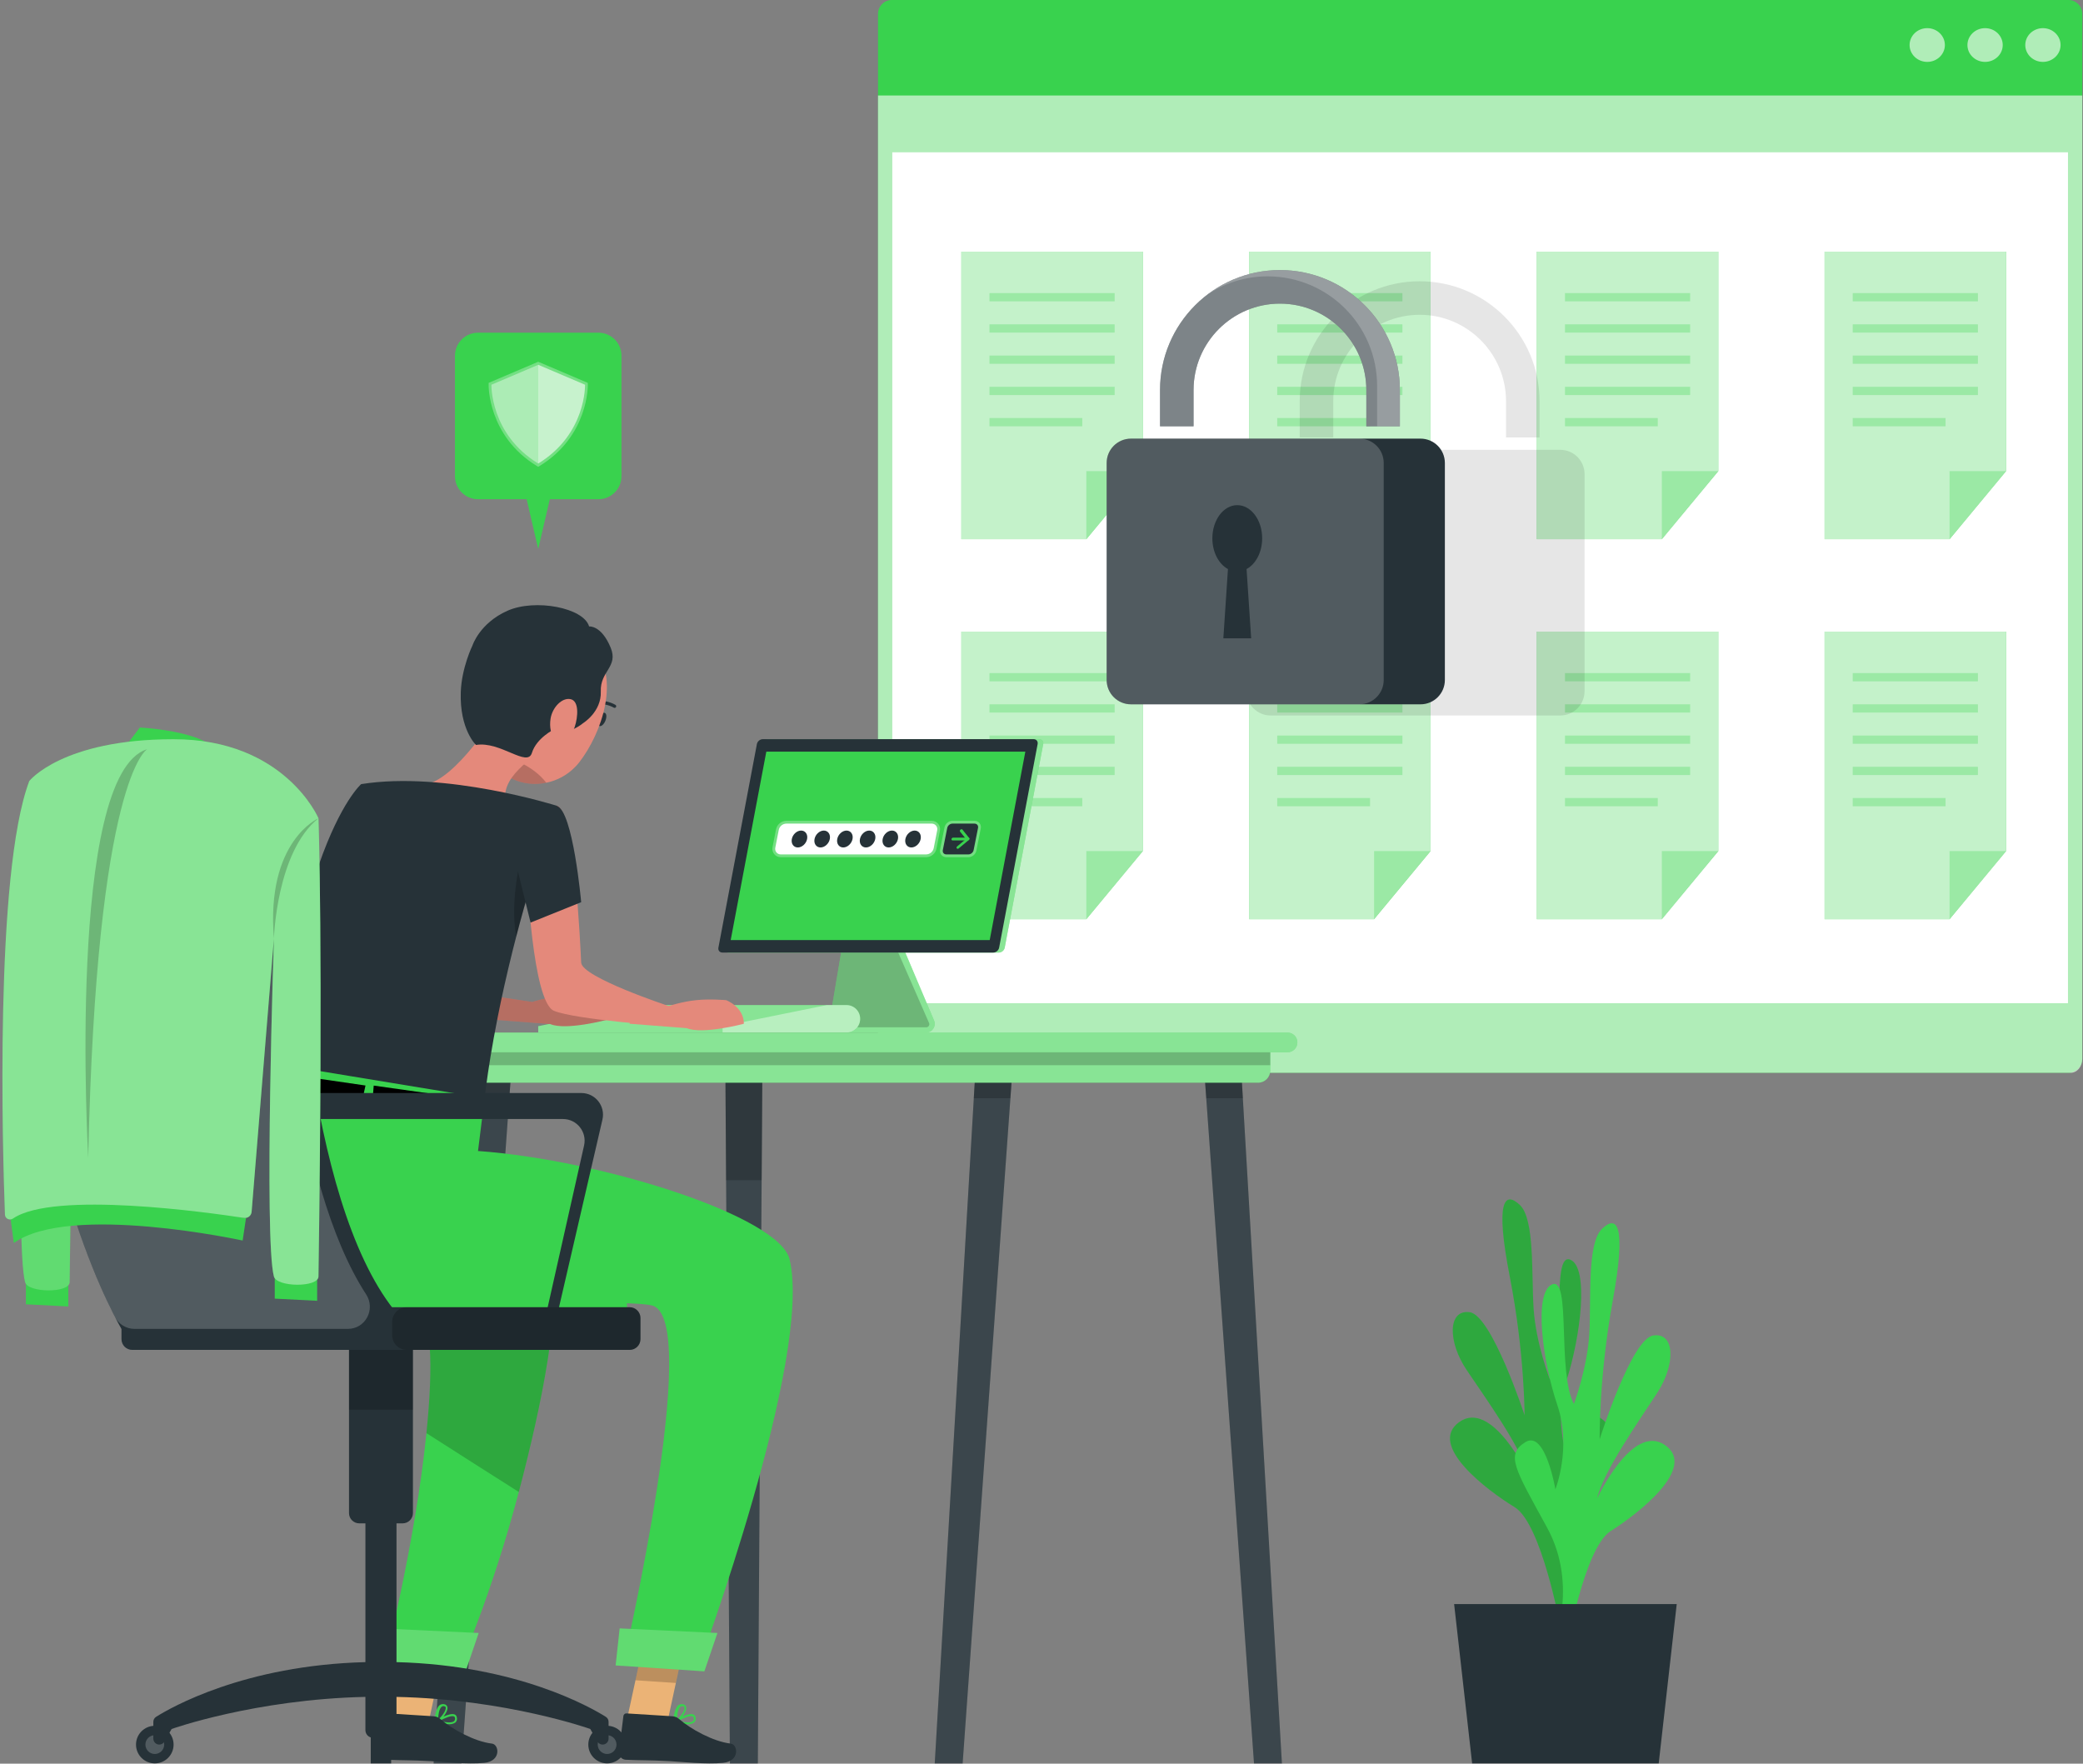<svg width="463" height="392" viewBox="0 0 463 392" fill="none" xmlns="http://www.w3.org/2000/svg">
<rect x="0" y="0" width="463" height="392" fill="#808080" stroke="none"/>
<g clip-path="url(#clip0_82_313)">
<path d="M349.925 360.648C349.925 360.648 343.773 347.227 350.802 333.996C357.83 320.765 359.867 317.649 355.387 314.939C350.907 312.229 348.852 325.523 348.852 325.523C348.852 325.523 345.075 316.377 348.194 306.805C351.312 297.233 353.267 281.643 349.008 279.97C344.75 278.299 348.195 299.419 344.5 306.619C344.5 306.619 341.396 298.604 340.886 290.916C340.375 283.228 341.173 270.951 337.809 267.803C334.446 264.654 332.292 266.833 335.597 283.798C338.902 300.765 338.877 314.556 338.877 314.556C338.877 314.556 331.578 292.3 326.678 291.651C321.78 291.002 321.786 298.21 325.979 304.461C330.172 310.712 338.26 321.913 339.587 327.674C339.587 327.674 331.574 310.926 324.367 316.059C317.16 321.192 330.64 331.308 336.649 334.965C342.658 338.62 346.83 361.535 346.83 361.535L349.925 360.648Z" fill="#39D24E"/>
<path opacity="0.2" d="M349.925 360.648C349.925 360.648 343.773 347.227 350.802 333.996C357.83 320.765 359.867 317.649 355.387 314.939C350.907 312.229 348.852 325.523 348.852 325.523C348.852 325.523 345.075 316.377 348.194 306.805C351.312 297.233 353.267 281.643 349.008 279.97C344.75 278.299 348.195 299.419 344.5 306.619C344.5 306.619 341.396 298.604 340.886 290.916C340.375 283.228 341.173 270.951 337.809 267.803C334.446 264.654 332.292 266.833 335.597 283.798C338.902 300.765 338.877 314.556 338.877 314.556C338.877 314.556 331.578 292.3 326.678 291.651C321.78 291.002 321.786 298.21 325.979 304.461C330.172 310.712 338.26 321.913 339.587 327.674C339.587 327.674 331.574 310.926 324.367 316.059C317.16 321.192 330.64 331.308 336.649 334.965C342.658 338.62 346.83 361.535 346.83 361.535L349.925 360.648Z" fill="black"/>
<path d="M345.07 366.153C345.07 366.153 351.06 352.641 343.874 339.516C336.688 326.39 334.613 323.305 339.06 320.528C343.508 317.751 345.722 331.014 345.722 331.014C345.722 331.014 349.389 321.812 346.156 312.289C342.923 302.764 340.78 287.204 345.019 285.469C349.257 283.732 346.065 304.904 349.847 312.048C349.847 312.048 352.854 303.987 353.272 296.293C353.691 288.597 352.746 276.334 356.071 273.136C359.396 269.936 361.576 272.084 358.475 289.098C355.374 306.112 355.564 319.902 355.564 319.902C355.564 319.902 362.596 297.539 367.486 296.817C372.377 296.095 372.458 303.301 368.339 309.616C364.221 315.929 356.269 327.248 355.013 333.03C355.013 333.03 362.823 316.164 370.092 321.189C377.36 326.214 364.002 336.531 358.038 340.276C352.074 344.02 348.177 366.995 348.177 366.995L345.07 366.153Z" fill="#39D24E"/>
<path d="M372.696 356.52H323.215L327.219 391.929H368.692L372.696 356.52Z" fill="#263238"/>
<path d="M459.756 238.443H198.239C196.539 238.443 195.161 237.065 195.161 235.365V3.078C195.161 1.377 196.539 0 198.239 0H459.756C461.455 0 462.833 1.377 462.833 3.078V235.365C462.833 237.064 461.455 238.443 459.756 238.443Z" fill="#39D24E"/>
<path opacity="0.6" d="M195.161 21.226V235.365C195.161 237.064 196.304 238.443 197.713 238.443H460.281C461.691 238.443 462.833 237.066 462.833 235.365V21.226H195.161Z" fill="white"/>
<path d="M459.659 33.851H198.334V222.966H459.659V33.851Z" fill="white"/>
<path opacity="0.6" d="M454.091 13.757C456.257 13.757 458.013 12.078 458.013 10.007C458.013 7.936 456.257 6.257 454.091 6.257C451.925 6.257 450.169 7.936 450.169 10.007C450.169 12.078 451.925 13.757 454.091 13.757Z" fill="white"/>
<path opacity="0.6" d="M441.235 13.757C443.401 13.757 445.158 12.078 445.158 10.007C445.158 7.936 443.401 6.257 441.235 6.257C439.069 6.257 437.312 7.936 437.312 10.007C437.312 12.078 439.069 13.757 441.235 13.757Z" fill="white"/>
<path opacity="0.6" d="M432.3 10.007C432.3 12.078 430.543 13.757 428.377 13.757C426.211 13.757 424.455 12.078 424.455 10.007C424.455 7.936 426.211 6.257 428.377 6.257C430.543 6.257 432.3 7.936 432.3 10.007Z" fill="white"/>
<path d="M254.011 55.927V104.711L241.464 119.839H213.686V55.927H254.011Z" fill="#39D24E"/>
<path opacity="0.7" d="M254.011 55.927V104.711L241.464 119.839H213.686V55.927H254.011Z" fill="white"/>
<path opacity="0.3" d="M254.011 104.71L241.464 119.839V104.71H254.011Z" fill="#39D24E"/>
<path opacity="0.3" d="M247.761 65.144H219.937V66.976H247.761V65.144Z" fill="#39D24E"/>
<path opacity="0.3" d="M247.761 72.086H219.937V73.918H247.761V72.086Z" fill="#39D24E"/>
<path opacity="0.3" d="M247.761 79.027H219.937V80.859H247.761V79.027Z" fill="#39D24E"/>
<path opacity="0.3" d="M247.761 85.969H219.937V87.801H247.761V85.969Z" fill="#39D24E"/>
<path opacity="0.3" d="M240.565 92.911H219.937V94.743H240.565V92.911Z" fill="#39D24E"/>
<path d="M317.972 55.927V104.711L305.425 119.839H277.646V55.927H317.972Z" fill="#39D24E"/>
<path opacity="0.7" d="M317.972 55.927V104.711L305.425 119.839H277.646V55.927H317.972Z" fill="white"/>
<path opacity="0.3" d="M317.971 104.71L305.425 119.839V104.71H317.971Z" fill="#39D24E"/>
<path opacity="0.3" d="M311.722 65.144H283.897V66.976H311.722V65.144Z" fill="#39D24E"/>
<path opacity="0.3" d="M311.722 72.086H283.897V73.918H311.722V72.086Z" fill="#39D24E"/>
<path opacity="0.3" d="M311.722 79.027H283.897V80.859H311.722V79.027Z" fill="#39D24E"/>
<path opacity="0.3" d="M311.722 85.969H283.897V87.801H311.722V85.969Z" fill="#39D24E"/>
<path opacity="0.3" d="M304.526 92.911H283.897V94.743H304.526V92.911Z" fill="#39D24E"/>
<path d="M381.932 55.927V104.711L369.385 119.839H341.606V55.927H381.932Z" fill="#39D24E"/>
<path opacity="0.7" d="M381.932 55.927V104.711L369.385 119.839H341.606V55.927H381.932Z" fill="white"/>
<path opacity="0.3" d="M381.931 104.71L369.385 119.839V104.71H381.931Z" fill="#39D24E"/>
<path opacity="0.3" d="M375.681 65.144H347.856V66.976H375.681V65.144Z" fill="#39D24E"/>
<path opacity="0.3" d="M375.681 72.086H347.856V73.918H375.681V72.086Z" fill="#39D24E"/>
<path opacity="0.3" d="M375.681 79.027H347.856V80.859H375.681V79.027Z" fill="#39D24E"/>
<path opacity="0.3" d="M375.681 85.969H347.856V87.801H375.681V85.969Z" fill="#39D24E"/>
<path opacity="0.3" d="M368.485 92.911H347.856V94.743H368.485V92.911Z" fill="#39D24E"/>
<path d="M445.893 55.927V104.711L433.345 119.839H405.567V55.927H445.893Z" fill="#39D24E"/>
<path opacity="0.7" d="M445.893 55.927V104.711L433.345 119.839H405.567V55.927H445.893Z" fill="white"/>
<path opacity="0.3" d="M445.893 104.71L433.345 119.839V104.71H445.893Z" fill="#39D24E"/>
<path opacity="0.3" d="M439.642 65.144H411.817V66.976H439.642V65.144Z" fill="#39D24E"/>
<path opacity="0.3" d="M439.642 72.086H411.817V73.918H439.642V72.086Z" fill="#39D24E"/>
<path opacity="0.3" d="M439.642 79.027H411.817V80.859H439.642V79.027Z" fill="#39D24E"/>
<path opacity="0.3" d="M439.642 85.969H411.817V87.801H439.642V85.969Z" fill="#39D24E"/>
<path opacity="0.3" d="M432.446 92.911H411.817V94.743H432.446V92.911Z" fill="#39D24E"/>
<path d="M254.011 140.383V189.167L241.464 204.295H213.686V140.383H254.011Z" fill="#39D24E"/>
<path opacity="0.7" d="M254.011 140.383V189.167L241.464 204.295H213.686V140.383H254.011Z" fill="white"/>
<path opacity="0.3" d="M254.011 189.167L241.464 204.295V189.167H254.011Z" fill="#39D24E"/>
<path opacity="0.3" d="M247.761 149.6H219.937V151.432H247.761V149.6Z" fill="#39D24E"/>
<path opacity="0.3" d="M247.761 156.542H219.937V158.374H247.761V156.542Z" fill="#39D24E"/>
<path opacity="0.3" d="M247.761 163.483H219.937V165.315H247.761V163.483Z" fill="#39D24E"/>
<path opacity="0.3" d="M247.761 170.425H219.937V172.257H247.761V170.425Z" fill="#39D24E"/>
<path opacity="0.3" d="M240.565 177.367H219.937V179.199H240.565V177.367Z" fill="#39D24E"/>
<path d="M317.972 140.383V189.167L305.425 204.295H277.646V140.383H317.972Z" fill="#39D24E"/>
<path opacity="0.7" d="M317.972 140.383V189.167L305.425 204.295H277.646V140.383H317.972Z" fill="white"/>
<path opacity="0.3" d="M317.971 189.167L305.425 204.295V189.167H317.971Z" fill="#39D24E"/>
<path opacity="0.3" d="M311.722 149.6H283.897V151.432H311.722V149.6Z" fill="#39D24E"/>
<path opacity="0.3" d="M311.722 156.542H283.897V158.374H311.722V156.542Z" fill="#39D24E"/>
<path opacity="0.3" d="M311.722 163.483H283.897V165.315H311.722V163.483Z" fill="#39D24E"/>
<path opacity="0.3" d="M311.722 170.425H283.897V172.257H311.722V170.425Z" fill="#39D24E"/>
<path opacity="0.3" d="M304.526 177.367H283.897V179.199H304.526V177.367Z" fill="#39D24E"/>
<path d="M381.932 140.383V189.167L369.385 204.295H341.606V140.383H381.932Z" fill="#39D24E"/>
<path opacity="0.7" d="M381.932 140.383V189.167L369.385 204.295H341.606V140.383H381.932Z" fill="white"/>
<path opacity="0.3" d="M381.931 189.167L369.385 204.295V189.167H381.931Z" fill="#39D24E"/>
<path opacity="0.3" d="M375.681 149.6H347.856V151.432H375.681V149.6Z" fill="#39D24E"/>
<path opacity="0.3" d="M375.681 156.542H347.856V158.374H375.681V156.542Z" fill="#39D24E"/>
<path opacity="0.3" d="M375.681 163.483H347.856V165.315H375.681V163.483Z" fill="#39D24E"/>
<path opacity="0.3" d="M375.681 170.425H347.856V172.257H375.681V170.425Z" fill="#39D24E"/>
<path opacity="0.3" d="M368.485 177.367H347.856V179.199H368.485V177.367Z" fill="#39D24E"/>
<path d="M445.893 140.383V189.167L433.345 204.295H405.567V140.383H445.893Z" fill="#39D24E"/>
<path opacity="0.7" d="M445.893 140.383V189.167L433.345 204.295H405.567V140.383H445.893Z" fill="white"/>
<path opacity="0.3" d="M445.893 189.167L433.345 204.295V189.167H445.893Z" fill="#39D24E"/>
<path opacity="0.3" d="M439.642 149.6H411.817V151.432H439.642V149.6Z" fill="#39D24E"/>
<path opacity="0.3" d="M439.642 156.542H411.817V158.374H439.642V156.542Z" fill="#39D24E"/>
<path opacity="0.3" d="M439.642 163.483H411.817V165.315H439.642V163.483Z" fill="#39D24E"/>
<path opacity="0.3" d="M439.642 170.425H411.817V172.257H439.642V170.425Z" fill="#39D24E"/>
<path opacity="0.3" d="M432.446 177.367H411.817V179.199H432.446V177.367Z" fill="#39D24E"/>
<path opacity="0.1" d="M346.805 159.026H282.439C279.455 159.026 277.034 156.606 277.034 153.621V105.381C277.034 102.397 279.454 99.976 282.439 99.976H346.805C349.789 99.976 352.21 102.395 352.21 105.381V153.621C352.21 156.606 349.789 159.026 346.805 159.026Z" fill="black"/>
<g opacity="0.1">
<path d="M342.206 97.228H334.754V89.168C334.754 78.58 326.139 69.966 315.55 69.966C304.962 69.966 296.348 78.58 296.348 89.168V97.228H288.896V89.168C288.896 74.47 300.852 62.514 315.55 62.514C330.248 62.514 342.206 74.472 342.206 89.168V97.228Z" fill="black"/>
</g>
<path d="M315.755 156.542H251.39C248.405 156.542 245.984 154.122 245.984 151.136V102.897C245.984 99.913 248.404 97.492 251.39 97.492H315.755C318.739 97.492 321.16 99.911 321.16 102.897V151.136C321.16 154.122 318.739 156.542 315.755 156.542Z" fill="#263238"/>
<path opacity="0.2" d="M302.161 156.542H251.39C248.405 156.542 245.984 154.122 245.984 151.136V102.897C245.984 99.913 248.404 97.492 251.39 97.492H302.161C305.146 97.492 307.566 99.911 307.566 102.897V151.136C307.566 154.122 305.146 156.542 302.161 156.542Z" fill="white"/>
<path d="M280.549 119.645C280.549 115.574 278.072 112.274 275.014 112.274C271.958 112.274 269.479 115.574 269.479 119.645C269.479 122.742 270.914 125.387 272.945 126.479L271.92 141.876H278.105L277.081 126.479C279.115 125.388 280.549 122.742 280.549 119.645Z" fill="#263238"/>
<path d="M311.156 94.743H303.704V86.684C303.704 76.096 295.09 67.481 284.5 67.481C273.912 67.481 265.298 76.096 265.298 86.684V94.743H257.846V86.684C257.846 71.986 269.802 60.029 284.5 60.029C299.198 60.029 311.156 71.987 311.156 86.684V94.743Z" fill="#263238"/>
<g opacity="0.4">
<path d="M311.156 94.743H303.704V86.684C303.704 76.096 295.09 67.481 284.5 67.481C273.912 67.481 265.298 76.096 265.298 86.684V94.743H257.846V86.684C257.846 71.986 269.802 60.029 284.5 60.029C299.198 60.029 311.156 71.987 311.156 86.684V94.743Z" fill="white"/>
</g>
<path opacity="0.2" d="M311.152 86.685V94.746H306.097V85.766C306.097 72.315 295.192 61.423 281.741 61.423C276.662 61.423 271.954 63 268.092 65.708C272.625 62.156 278.326 60.032 284.499 60.032C299.192 60.032 311.152 71.98 311.152 86.685Z" fill="white"/>
<path d="M205.84 229.491H175.731V228.329H182.531C183.477 228.329 184.278 227.641 184.442 226.716L187.482 208.606L188.078 205.042H198.392L207.616 226.809C208.151 228.083 207.217 229.491 205.84 229.491Z" fill="#39D24E"/>
<path opacity="0.4" d="M205.84 229.491H175.731V228.329H182.531C183.477 228.329 184.278 227.641 184.442 226.716L187.482 208.606L188.078 205.042H198.392L207.616 226.809C208.151 228.083 207.217 229.491 205.84 229.491Z" fill="white"/>
<path opacity="0.2" d="M205.882 228.331H182.533C183.478 228.331 184.279 227.643 184.443 226.717L187.484 208.608H198.29L206.509 227.376C206.704 227.816 206.375 228.331 205.882 228.331Z" fill="black"/>
<path d="M222.031 211.716H161.809C161.208 211.716 160.812 211.228 160.926 210.627L169.481 165.379C169.595 164.777 170.175 164.289 170.776 164.289H230.998C231.599 164.289 231.996 164.777 231.881 165.379L223.326 210.627C223.212 211.228 222.632 211.716 222.031 211.716Z" fill="#39D24E"/>
<path opacity="0.4" d="M222.031 211.716H161.809C161.208 211.716 160.812 211.228 160.926 210.627L169.481 165.379C169.595 164.777 170.175 164.289 170.776 164.289H230.998C231.599 164.289 231.996 164.777 231.881 165.379L223.326 210.627C223.212 211.228 222.632 211.716 222.031 211.716Z" fill="white"/>
<path d="M220.789 211.716H160.567C159.966 211.716 159.569 211.228 159.684 210.627L168.239 165.379C168.353 164.777 168.933 164.289 169.534 164.289H229.756C230.357 164.289 230.753 164.777 230.639 165.379L222.084 210.627C221.97 211.228 221.39 211.716 220.789 211.716Z" fill="#263238"/>
<path d="M219.99 208.942H162.415L170.333 167.064H227.908L219.99 208.942Z" fill="#39D24E"/>
<path d="M119.633 229.49V228.078L142.816 223.393H188.153C189.836 223.393 191.199 224.757 191.199 226.44C191.199 228.123 189.836 229.487 188.153 229.487L119.633 229.49Z" fill="#39D24E"/>
<path opacity="0.4" d="M191.195 226.444C191.195 227.276 190.86 228.046 190.313 228.593C189.754 229.139 188.997 229.487 188.152 229.487H119.631V228.083L142.819 223.389H188.152C189.841 223.389 191.195 224.755 191.195 226.444Z" fill="white"/>
<path opacity="0.4" d="M191.195 226.444C191.195 227.276 190.86 228.046 190.313 228.593C189.754 229.139 188.997 229.487 188.152 229.487H160.617V228.083L183.805 223.389H188.152C189.841 223.389 191.195 224.755 191.195 226.444Z" fill="white"/>
<path d="M207.77 391.929H213.972L225.119 236.752H216.888L207.77 391.929Z" fill="#263238"/>
<path opacity="0.1" d="M207.766 391.929H213.973L224.575 244.46L225.121 237.002H216.889L216.443 244.46L207.766 391.929Z" fill="white"/>
<path opacity="0.2" d="M216.443 244.09H224.575L225.121 237.002H216.889L216.443 244.09Z" fill="black"/>
<path d="M162.244 391.929H168.448L169.46 236.752H161.23L162.244 391.929Z" fill="#263238"/>
<path opacity="0.1" d="M161.227 237.002L161.388 262.038L162.239 391.929H168.446L169.297 262.038L169.459 237.002H161.227Z" fill="white"/>
<path opacity="0.2" d="M161.227 237.002L161.388 262.317H169.297L169.459 237.002H161.227Z" fill="black"/>
<path d="M96.384 391.929H102.588L113.733 236.752H105.504L96.384 391.929Z" fill="#263238"/>
<path opacity="0.1" d="M96.38 391.929H102.587L113.189 244.46L113.736 237.002H105.504L105.058 244.46L96.38 391.929Z" fill="white"/>
<path opacity="0.2" d="M105.058 244.09H113.189L113.735 237.002H105.504L105.058 244.09Z" fill="black"/>
<path d="M278.736 391.929H284.938L275.819 236.752H267.59L278.736 391.929Z" fill="#263238"/>
<path opacity="0.1" d="M267.591 237.002L268.137 244.46L278.739 391.929H284.937L276.269 244.46L275.823 237.002H267.591Z" fill="white"/>
<path opacity="0.2" d="M275.823 237.002H267.591L268.137 244.09H276.269L275.823 237.002Z" fill="black"/>
<path d="M101.665 240.639H279.657C281.14 240.639 282.342 239.436 282.342 237.953V232.866H98.98V237.953C98.98 239.436 100.182 240.639 101.665 240.639Z" fill="#39D24E"/>
<path opacity="0.4" d="M101.665 240.639H279.657C281.14 240.639 282.342 239.436 282.342 237.953V232.866H98.98V237.953C98.98 239.436 100.182 240.639 101.665 240.639Z" fill="white"/>
<path opacity="0.2" d="M98.981 236.752H282.343V232.866H98.981V236.752Z" fill="black"/>
<path d="M95.134 233.88H286.187C287.397 233.88 288.377 232.9 288.377 231.69C288.377 230.482 287.397 229.5 286.187 229.5H95.134C93.924 229.5 92.944 230.48 92.944 231.69C92.946 232.899 93.925 233.88 95.134 233.88Z" fill="#39D24E"/>
<path opacity="0.4" d="M95.134 233.88H286.187C287.397 233.88 288.377 232.9 288.377 231.69C288.377 230.482 287.397 229.5 286.187 229.5H95.134C93.924 229.5 92.944 230.48 92.944 231.69C92.946 232.899 93.925 233.88 95.134 233.88Z" fill="white"/>
<path opacity="0.3" d="M173.531 190.524C172.976 190.524 172.455 190.279 172.103 189.851C171.749 189.421 171.608 188.863 171.714 188.318L172.489 184.352C172.705 183.242 173.683 182.437 174.814 182.437H207.113C207.669 182.437 208.189 182.682 208.542 183.11C208.896 183.54 209.036 184.098 208.931 184.643L208.157 188.609C207.941 189.719 206.963 190.524 205.832 190.524H173.531Z" fill="white"/>
<path d="M205.831 189.902H173.531C172.757 189.902 172.176 189.197 172.324 188.436L173.098 184.47C173.258 183.649 173.977 183.057 174.813 183.057H207.112C207.886 183.057 208.467 183.763 208.319 184.523L207.546 188.49C207.385 189.311 206.666 189.902 205.831 189.902Z" fill="white"/>
<path d="M179.399 186.48C179.197 187.516 178.273 188.357 177.335 188.357C176.397 188.357 175.8 187.517 176.002 186.48C176.205 185.444 177.129 184.604 178.066 184.604C179.005 184.604 179.602 185.444 179.399 186.48Z" fill="#263238"/>
<path d="M184.448 186.48C184.245 187.516 183.321 188.357 182.383 188.357C181.446 188.357 180.85 187.517 181.051 186.48C181.253 185.444 182.177 184.604 183.115 184.604C184.053 184.604 184.649 185.444 184.448 186.48Z" fill="#263238"/>
<path d="M189.496 186.48C189.293 187.516 188.369 188.357 187.432 188.357C186.494 188.357 185.897 187.517 186.099 186.48C186.301 185.444 187.225 184.604 188.163 184.604C189.102 184.604 189.698 185.444 189.496 186.48Z" fill="#263238"/>
<path d="M194.544 186.48C194.341 187.516 193.417 188.357 192.48 188.357C191.542 188.357 190.944 187.517 191.147 186.48C191.349 185.444 192.273 184.604 193.211 184.604C194.149 184.604 194.745 185.444 194.544 186.48Z" fill="#263238"/>
<path d="M199.591 186.48C199.389 187.516 198.465 188.357 197.527 188.357C196.589 188.357 195.993 187.517 196.194 186.48C196.397 185.444 197.321 184.604 198.259 184.604C199.197 184.604 199.794 185.444 199.591 186.48Z" fill="#263238"/>
<path d="M204.64 186.48C204.438 187.516 203.514 188.357 202.576 188.357C201.638 188.357 201.041 187.517 201.244 186.48C201.446 185.444 202.37 184.604 203.308 184.604C204.245 184.604 204.843 185.444 204.64 186.48Z" fill="#263238"/>
<path opacity="0.3" d="M210.343 190.524C209.905 190.524 209.506 190.34 209.242 190.021C208.976 189.697 208.873 189.259 208.962 188.818L209.94 183.901C210.103 183.08 210.878 182.436 211.704 182.436H216.621C217.058 182.436 217.459 182.62 217.721 182.939C217.987 183.263 218.09 183.702 218.002 184.143L217.023 189.06C216.861 189.881 216.086 190.524 215.26 190.524H210.343Z" fill="white"/>
<path d="M210.342 189.902H215.259C215.792 189.902 216.309 189.471 216.414 188.938L217.392 184.021C217.497 183.488 217.152 183.057 216.619 183.057H211.702C211.169 183.057 210.653 183.488 210.547 184.021L209.568 188.938C209.464 189.471 209.809 189.902 210.342 189.902Z" fill="#263238"/>
<path d="M212.865 188.654C212.785 188.654 212.712 188.624 212.664 188.563C212.567 188.441 212.605 188.245 212.751 188.123L214.72 186.48L213.405 184.837C213.308 184.715 213.347 184.519 213.492 184.397C213.637 184.276 213.834 184.276 213.932 184.397L215.423 186.26C215.52 186.382 215.482 186.578 215.337 186.7L213.103 188.563C213.03 188.623 212.944 188.654 212.865 188.654Z" fill="#39D24E"/>
<path d="M215.098 186.791H211.741C211.57 186.791 211.458 186.652 211.493 186.48C211.526 186.309 211.694 186.17 211.865 186.17H215.222C215.394 186.17 215.506 186.309 215.471 186.48C215.436 186.65 215.27 186.791 215.098 186.791Z" fill="#39D24E"/>
<path d="M106.248 110.959H133.019C135.847 110.959 138.14 108.666 138.14 105.838V79.067C138.14 76.239 135.847 73.946 133.019 73.946H106.248C103.42 73.946 101.127 76.239 101.127 79.067V105.838C101.127 108.666 103.42 110.959 106.248 110.959Z" fill="#39D24E"/>
<path d="M116.739 109.576L119.634 122.024L122.528 109.576H116.739Z" fill="#39D24E"/>
<path opacity="0.3" d="M119.31 103.555C108.405 96.893 108.605 85.605 108.609 85.492L108.621 85.094L119.634 80.404L130.647 85.094L130.66 85.492C130.663 85.605 130.863 96.893 119.958 103.555L119.634 103.753L119.31 103.555Z" fill="white"/>
<path opacity="0.6" d="M119.635 81.079L130.039 85.51C130.039 85.51 130.358 96.475 119.635 103.026V81.079Z" fill="white"/>
<path opacity="0.4" d="M119.635 81.079L109.23 85.51C109.23 85.51 108.911 96.475 119.635 103.026V81.079Z" fill="white"/>
<path d="M109.636 221.394L118.316 222.694C118.316 222.694 121.265 221.72 124.376 221.394C127.487 221.066 131.091 221.394 131.091 221.394C131.091 221.394 135.022 222.868 135.022 226.635C135.022 226.635 125.85 229.092 122.329 227.617L109.636 226.635V221.394Z" fill="#E4897B"/>
<path opacity="0.2" d="M109.636 221.394L118.316 222.694C118.316 222.694 121.265 221.72 124.376 221.394C127.487 221.066 131.091 221.394 131.091 221.394C131.091 221.394 135.022 222.868 135.022 226.635C135.022 226.635 125.85 229.092 122.329 227.617L109.636 226.635V221.394Z" fill="black"/>
<path d="M134.56 160.204C134.227 161.008 133.631 161.524 133.229 161.358C132.826 161.191 132.772 160.405 133.104 159.602C133.437 158.798 134.033 158.281 134.435 158.448C134.837 158.614 134.893 159.401 134.56 160.204Z" fill="#263238"/>
<path d="M136.607 156.97C136.607 156.97 134.042 155.413 131.761 156.576" stroke="#263238" stroke-width="0.725" stroke-miterlimit="10" stroke-linecap="round" stroke-linejoin="round"/>
<path d="M128.747 169.439C128.468 169.788 128.18 170.123 127.875 170.431C126.068 172.304 123.795 173.491 121.426 173.972C120.805 174.102 120.172 174.183 119.541 174.217C116.209 174.385 112.883 173.194 110.553 170.621C109.593 169.581 108.793 168.291 108.242 166.773C106.027 160.813 108.285 156.111 111.463 147.859C112.122 146.07 113.18 144.458 114.575 143.169C119.451 138.603 127.106 138.867 131.662 143.739C138.098 150.525 133.767 162.985 128.747 169.439Z" fill="#E4897B"/>
<path opacity="0.2" d="M121.427 173.972C120.806 174.102 120.174 174.183 119.543 174.216C116.211 174.385 112.885 173.194 110.555 170.621C111.824 169.322 113.227 168.541 113.227 168.541C113.227 168.541 118.368 169.974 121.427 173.972Z" fill="black"/>
<path d="M94.653 174.281C95.467 180.101 108.182 182.273 108.182 182.273C108.182 182.273 114.458 185.131 114.715 182.64C112.12 179.635 111.831 177.016 112.727 174.717C113.25 173.379 114.179 172.157 115.285 171.025C115.859 170.423 116.494 169.858 117.137 169.316L113.258 153.389C110.463 159.442 100.913 173.419 94.653 174.281Z" fill="#E4897B"/>
<path d="M130.942 139.234C130.942 139.234 133.657 138.896 135.74 143.961C137.495 148.23 133.365 149.153 133.543 153.692C133.72 158.232 129.577 160.747 129.577 160.747C129.577 160.747 126.091 163.751 123.127 162.122C123.127 162.122 119.25 164.023 118.229 167.342C117.208 170.661 111.209 164.667 105.804 165.575C105.804 165.575 102.149 162.158 102.42 153.86C102.598 148.384 105.023 143.456 105.023 143.456C105.023 143.456 106.6 138.514 112.779 135.754C118.961 132.993 129.778 135.092 130.942 139.234Z" fill="#263238"/>
<path d="M122.385 159.678C122.074 161.645 122.456 163.366 123.447 164.463C124.771 165.899 126.891 164.077 127.748 161.552C128.493 159.308 128.748 155.788 126.814 155.393C124.879 154.998 122.792 157.256 122.385 159.678Z" fill="#E4897B"/>
<path d="M123.747 179.088C121.971 184.031 120.381 188.8 118.978 193.371C118.083 196.202 117.264 198.972 116.506 201.642C115.873 203.89 115.289 206.064 114.742 208.175C114.481 209.194 114.221 210.2 113.972 211.193C112.606 216.671 111.501 221.663 110.631 226.06C108.023 239.151 107.415 247.013 107.415 247.013L58.666 240.914C60.355 232.543 61.672 225.228 63.51 217.341C64.528 213.019 65.683 208.523 67.174 203.592C68.217 200.053 69.434 196.289 70.875 192.203C75.768 178.168 80.277 174.281 80.277 174.281C99.031 171.275 123.747 179.088 123.747 179.088Z" fill="#263238"/>
<path d="M139.956 222.298L148.636 223.598C148.636 223.598 151.585 222.625 154.696 222.298C157.809 221.97 161.412 222.298 161.412 222.298C161.412 222.298 165.343 223.772 165.343 227.539C165.343 227.539 156.17 229.996 152.649 228.522L139.956 227.539V222.298Z" fill="#E4897B"/>
<path d="M86.145 382.854L95.223 383.018L99.744 362.083L90.678 361.93L86.145 382.854Z" fill="#EBB376"/>
<path opacity="0.2" d="M90.677 361.93L99.744 362.094L97.157 374.059L88.171 373.458L90.677 361.93Z" fill="black"/>
<path d="M115.315 331.608C109.33 354.361 102.093 370.655 102.093 370.655L85.528 369.39C85.528 369.39 92.326 342.844 94.787 318.533C96.313 303.526 96.176 291.106 91.784 290.146C89.019 289.536 82.548 289.558 74.26 289.751V258.856C97.521 263.633 120.668 272.644 122.431 279.87C124.891 290.043 120.589 311.577 115.315 331.608Z" fill="#39D24E"/>
<path d="M83.769 370.164L103.492 371.475L106.395 362.95L84.666 361.932L83.769 370.164Z" fill="#39D24E"/>
<path opacity="0.2" d="M83.769 370.164L103.492 371.475L106.395 362.95L84.666 361.932L83.769 370.164Z" fill="white"/>
<path d="M96.586 382.566C96.586 382.576 96.773 382.579 96.776 382.589C96.786 382.623 96.978 382.653 97.004 382.675C97.019 382.695 97.021 382.723 97.043 382.738C97.069 382.746 97.095 382.741 97.12 382.732C97.889 382.973 98.681 383.131 99.484 383.2C100.082 383.307 100.697 383.187 101.21 382.861C101.535 382.571 101.662 382.119 101.539 381.7C101.508 381.427 101.332 381.188 101.083 381.069C100.501 380.802 99.455 381.137 98.569 381.532C99.128 380.837 99.543 380.021 99.462 379.459C99.406 379.091 99.062 378.809 98.692 378.773C98.366 378.713 97.941 378.799 97.684 379.01C96.739 379.826 96.586 382.391 96.586 382.55C96.586 382.552 96.586 382.555 96.586 382.557V382.56V382.566ZM97.561 382.04C97.491 382.079 97.433 382.111 97.375 382.143C97.409 381.284 97.571 379.851 98.141 379.369C98.265 379.252 98.433 379.192 98.603 379.205L98.706 379.219C99.005 379.272 99.075 379.425 99.085 379.549C99.137 380.164 98.331 381.376 97.561 382.04ZM97.691 382.49C98.784 381.888 100.338 381.223 100.916 381.491C101.039 381.549 101.122 381.667 101.134 381.802C101.204 382.066 101.128 382.348 100.937 382.543C100.482 382.933 99.29 382.91 97.691 382.49Z" fill="#39D24E"/>
<path d="M96.368 381.458L86.206 380.824C85.853 380.786 85.535 381.042 85.497 381.396C85.497 381.399 85.496 381.403 85.496 381.406L84.498 389.423C84.444 390.3 85.104 391.056 85.98 391.122C89.53 391.286 91.232 391.186 95.706 391.43C98.451 391.594 103.861 392.178 107.649 391.811C111.437 391.445 110.973 387.71 109.337 387.531C105.458 387.09 100.32 384.239 97.893 382.076C97.467 381.707 96.931 381.489 96.368 381.458Z" fill="#263238"/>
<path opacity="0.2" d="M115.316 331.608C109.128 327.689 101.89 323.083 94.787 318.532C96.312 303.525 96.175 291.105 91.783 290.145C89.017 289.535 82.547 289.557 74.259 289.75V258.855C97.52 263.632 120.667 272.642 122.43 279.868C124.891 290.043 120.589 311.577 115.316 331.608Z" fill="black"/>
<path d="M139.216 382.854L148.294 383.018L152.814 362.083L143.748 361.93L139.216 382.854Z" fill="#EBB376"/>
<path opacity="0.2" d="M143.748 361.93L152.815 362.094L150.228 374.059L141.243 373.458L143.748 361.93Z" fill="black"/>
<path d="M106.252 255.82L107.713 244.09L60.302 236.285C60.302 236.285 44.797 267.006 52.387 282.062C59.348 295.874 133.448 287.646 144.855 290.14C156.377 292.659 138.599 369.386 138.599 369.386L155.164 370.65C155.164 370.65 180.759 301.595 175.496 279.873C173.2 270.396 134.139 257.848 106.252 255.82Z" fill="#39D24E"/>
<path d="M136.84 370.164L156.564 371.475L159.465 362.95L137.737 361.932L136.84 370.164Z" fill="#39D24E"/>
<path opacity="0.2" d="M136.84 370.164L156.564 371.475L159.465 362.95L137.737 361.932L136.84 370.164Z" fill="white"/>
<path d="M149.656 382.566C149.656 382.576 149.844 382.579 149.846 382.589C149.856 382.623 150.049 382.653 150.075 382.675C150.09 382.695 150.091 382.723 150.113 382.738C150.139 382.746 150.165 382.741 150.19 382.732C150.959 382.973 151.752 383.131 152.554 383.2C153.151 383.307 153.767 383.187 154.28 382.861C154.606 382.571 154.734 382.119 154.609 381.7C154.578 381.427 154.402 381.188 154.154 381.069C153.571 380.802 152.525 381.137 151.64 381.532C152.199 380.837 152.613 380.021 152.533 379.459C152.477 379.091 152.133 378.809 151.763 378.773C151.436 378.713 151.011 378.799 150.754 379.01C149.809 379.826 149.656 382.391 149.656 382.55C149.656 382.552 149.656 382.555 149.656 382.557V382.56V382.566ZM150.631 382.04C150.563 382.079 150.503 382.111 150.445 382.143C150.48 381.284 150.641 379.851 151.211 379.369C151.335 379.252 151.503 379.192 151.673 379.205L151.776 379.219C152.076 379.272 152.145 379.425 152.155 379.549C152.207 380.164 151.401 381.376 150.631 382.04ZM150.762 382.49C151.856 381.888 153.408 381.223 153.986 381.491C154.109 381.549 154.192 381.667 154.204 381.802C154.274 382.066 154.198 382.348 154.007 382.543C153.554 382.933 152.361 382.91 150.762 382.49Z" fill="#39D24E"/>
<path d="M149.439 381.458L139.277 380.824C138.925 380.786 138.607 381.042 138.568 381.396C138.568 381.399 138.567 381.403 138.567 381.406L137.57 389.423C137.515 390.3 138.176 391.056 139.051 391.122C142.601 391.286 144.304 391.186 148.777 391.43C151.522 391.594 156.932 392.178 160.72 391.811C164.509 391.445 164.044 387.71 162.408 387.531C158.53 387.09 153.391 384.239 150.965 382.076C150.54 381.707 150.002 381.489 149.439 381.458Z" fill="#263238"/>
<path d="M58.563 241.625L80.531 244.504L81.241 241.266L59.235 238.064L58.563 241.625Z" fill="black"/>
<path d="M83.07 241.284L82.804 244.504L103.105 247.296V244.114L83.07 241.284Z" fill="black"/>
<path d="M104.364 244.29V247.296L107.31 247.689V244.783L104.364 244.29Z" fill="black"/>
<path opacity="0.2" d="M118.978 193.371C118.084 196.202 117.264 198.972 116.506 201.642C115.873 203.89 115.289 206.064 114.743 208.175C113.215 199.854 115.985 189.918 115.985 189.918L118.978 193.371Z" fill="black"/>
<path d="M123.743 179.081C127.709 179.884 129.018 210.675 129.182 213.95C129.346 217.226 148.637 223.6 148.637 223.6V228.088C148.637 228.088 127.965 226.642 123.14 224.668C118.315 222.693 117.135 194.132 117.135 194.132L123.743 179.081Z" fill="#E4897B"/>
<path d="M123.743 179.081C127.381 180.212 129.182 200.521 129.182 200.521L117.933 205.053L115.141 193.759C115.141 193.759 114.343 191.467 115.916 186.619C118.189 179.618 123.743 179.081 123.743 179.081Z" fill="#263238"/>
<path d="M139.368 295.357H29.985V290.103C29.985 284.675 34.385 280.276 39.812 280.276H129.542C134.969 280.276 139.368 284.675 139.368 290.103V295.357Z" fill="#39D24E"/>
<path d="M68.993 242.935H129.217C132.314 242.935 134.606 245.818 133.908 248.836L123.141 295.36H120.654L129.828 254.586C130.504 251.576 128.215 248.714 125.13 248.714H70.223L68.993 242.935Z" fill="#263238"/>
<path d="M91.785 296.987V336.296C91.785 337.563 90.754 338.582 89.499 338.582H79.862C78.595 338.582 77.576 337.563 77.576 336.296V296.987H91.785Z" fill="#263238"/>
<path d="M38.585 387.754C38.585 385.447 36.715 383.577 34.408 383.577C32.102 383.577 30.231 385.446 30.231 387.754C30.231 390.06 32.102 391.93 34.408 391.93C36.715 391.929 38.585 390.06 38.585 387.754Z" fill="#263238"/>
<path opacity="0.2" d="M36.496 387.754C36.496 386.6 35.561 385.666 34.408 385.666C33.255 385.666 32.32 386.601 32.32 387.754C32.32 388.906 33.255 389.841 34.408 389.841C35.562 389.841 36.496 388.906 36.496 387.754Z" fill="white"/>
<path d="M139.121 387.754C139.121 385.447 137.251 383.577 134.944 383.577C132.638 383.577 130.768 385.446 130.768 387.754C130.768 390.06 132.637 391.93 134.944 391.93C137.252 391.93 139.121 390.06 139.121 387.754Z" fill="#263238"/>
<path opacity="0.2" d="M137.033 387.754C137.033 386.6 136.098 385.666 134.945 385.666C133.791 385.666 132.857 386.601 132.857 387.754C132.857 388.906 133.793 389.841 134.945 389.841C136.098 389.841 137.033 388.906 137.033 387.754Z" fill="white"/>
<path d="M88.133 369.428V324.497H81.222V369.428C54.314 370.117 37.965 379.524 34.692 381.586C34.311 381.827 34.082 382.248 34.082 382.699V386.432C34.082 387.161 34.673 387.752 35.402 387.752C35.877 387.752 36.315 387.498 36.55 387.085L38.146 384.286C38.146 384.286 56.654 377.687 81.221 377.153V384.538C81.221 385.482 81.986 386.247 82.93 386.247H86.422C87.366 386.247 88.131 385.482 88.131 384.538V377.153C112.698 377.686 131.206 384.286 131.206 384.286L132.802 387.085C133.037 387.498 133.476 387.752 133.95 387.752C134.679 387.752 135.272 387.161 135.272 386.432V382.699C135.272 382.248 135.044 381.827 134.662 381.586C131.39 379.524 115.041 370.117 88.133 369.428Z" fill="#263238"/>
<path d="M86.943 383.577H82.41V391.929H86.943V383.577Z" fill="#263238"/>
<path opacity="0.2" d="M91.785 296.987H77.576V313.319H91.785V296.987Z" fill="black"/>
<path d="M142.359 292.938V297.633C142.359 298.962 141.278 300.03 139.949 300.03H29.399C28.07 300.03 27.002 298.962 27.002 297.633V292.938C27.002 291.622 28.07 290.541 29.399 290.541H139.949C141.278 290.541 142.359 291.622 142.359 292.938Z" fill="#263238"/>
<path d="M91.5 295.36H27.003C27.003 295.36 6.51 261.279 6.51 204.967V184.288C6.51 175.793 13.403 168.899 21.911 168.899H49.259C57.593 168.899 64.412 175.519 64.648 183.853C65.443 212.866 69.715 275.699 91.5 295.36Z" fill="#263238"/>
<path opacity="0.2" d="M77.311 295.36H29.917C28.085 295.36 26.403 294.35 25.56 292.723C20.895 283.726 6.508 252.151 6.508 204.967V184.288C6.508 175.789 13.397 168.899 21.896 168.899H45.532C53.865 168.899 60.684 175.519 60.92 183.853C61.63 209.774 65.115 262.688 81.385 287.694C83.534 290.995 81.25 295.36 77.311 295.36Z" fill="white"/>
<path opacity="0.2" d="M142.359 292.938V297.633C142.359 298.957 141.286 300.03 139.962 300.03H90.418C88.629 300.03 87.177 298.579 87.177 296.788V293.781C87.177 291.992 88.627 290.54 90.418 290.54H139.949C141.278 290.541 142.359 291.622 142.359 292.938Z" fill="black"/>
<path d="M26.983 167.073L31.078 161.703C31.078 161.703 48.588 162.499 49.004 168.898C49.421 175.298 26.983 167.073 26.983 167.073Z" fill="#39D24E"/>
<path d="M15.481 183.128C15.481 183.128 16.549 211.562 15.481 284.979C15.445 287.455 6.213 287.373 5.576 284.979C3.35 276.627 5.576 209.876 5.576 209.876" fill="#39D24E"/>
<path d="M5.758 285.348L15.186 285.669V290.376L5.758 289.893V285.348Z" fill="#39D24E"/>
<path opacity="0.2" d="M15.481 183.128C15.481 183.128 16.549 211.562 15.481 284.979C15.445 287.455 6.213 287.373 5.576 284.979C3.35 276.627 5.576 209.876 5.576 209.876" fill="white"/>
<path d="M1.102 269.962C0.595 256.431 -1.261 194.213 6.508 173.59C6.508 173.59 13.827 164.298 38.584 164.298C63.341 164.298 70.789 181.868 70.789 181.868C70.789 181.868 71.857 210.303 70.789 283.72C70.753 286.195 61.521 286.113 60.884 283.72C58.658 275.367 60.884 208.616 60.884 208.616L55.928 269.341C55.858 270.203 55.072 270.825 54.217 270.694C46.408 269.492 11.958 264.622 2.886 270.833C2.144 271.345 1.135 270.865 1.102 269.962Z" fill="#39D24E"/>
<path d="M61.068 284.089L70.495 284.411V289.118L61.068 288.635V284.089Z" fill="#39D24E"/>
<path d="M54.678 270.766L53.933 275.724C53.933 275.724 15.519 267.343 3.071 276.269L2.335 270.767C2.335 270.767 11.946 261.905 54.678 270.766Z" fill="#39D24E"/>
<path opacity="0.4" d="M1.102 269.962C0.595 256.431 -1.261 194.213 6.508 173.59C6.508 173.59 13.827 164.298 38.584 164.298C63.341 164.298 70.789 181.868 70.789 181.868C70.789 181.868 71.857 210.303 70.789 283.72C70.753 286.195 61.521 286.113 60.884 283.72C58.658 275.367 60.884 208.616 60.884 208.616L55.928 269.341C55.858 270.203 55.072 270.825 54.217 270.694C46.408 269.492 11.958 264.622 2.886 270.833C2.144 271.345 1.135 270.865 1.102 269.962Z" fill="white"/>
<path opacity="0.2" d="M60.886 208.617C60.886 208.617 61.432 189.338 70.791 181.87C70.791 181.87 59.085 186.906 60.886 208.617Z" fill="black"/>
<path opacity="0.2" d="M32.715 166.52C32.715 166.52 21.414 172.676 19.613 257.351C19.613 257.351 14.699 171.991 32.715 166.52Z" fill="black"/>
</g>
<defs>
<clipPath id="clip0_82_313">
<rect width="463" height="392" fill="white"/>
</clipPath>
</defs>
</svg>
